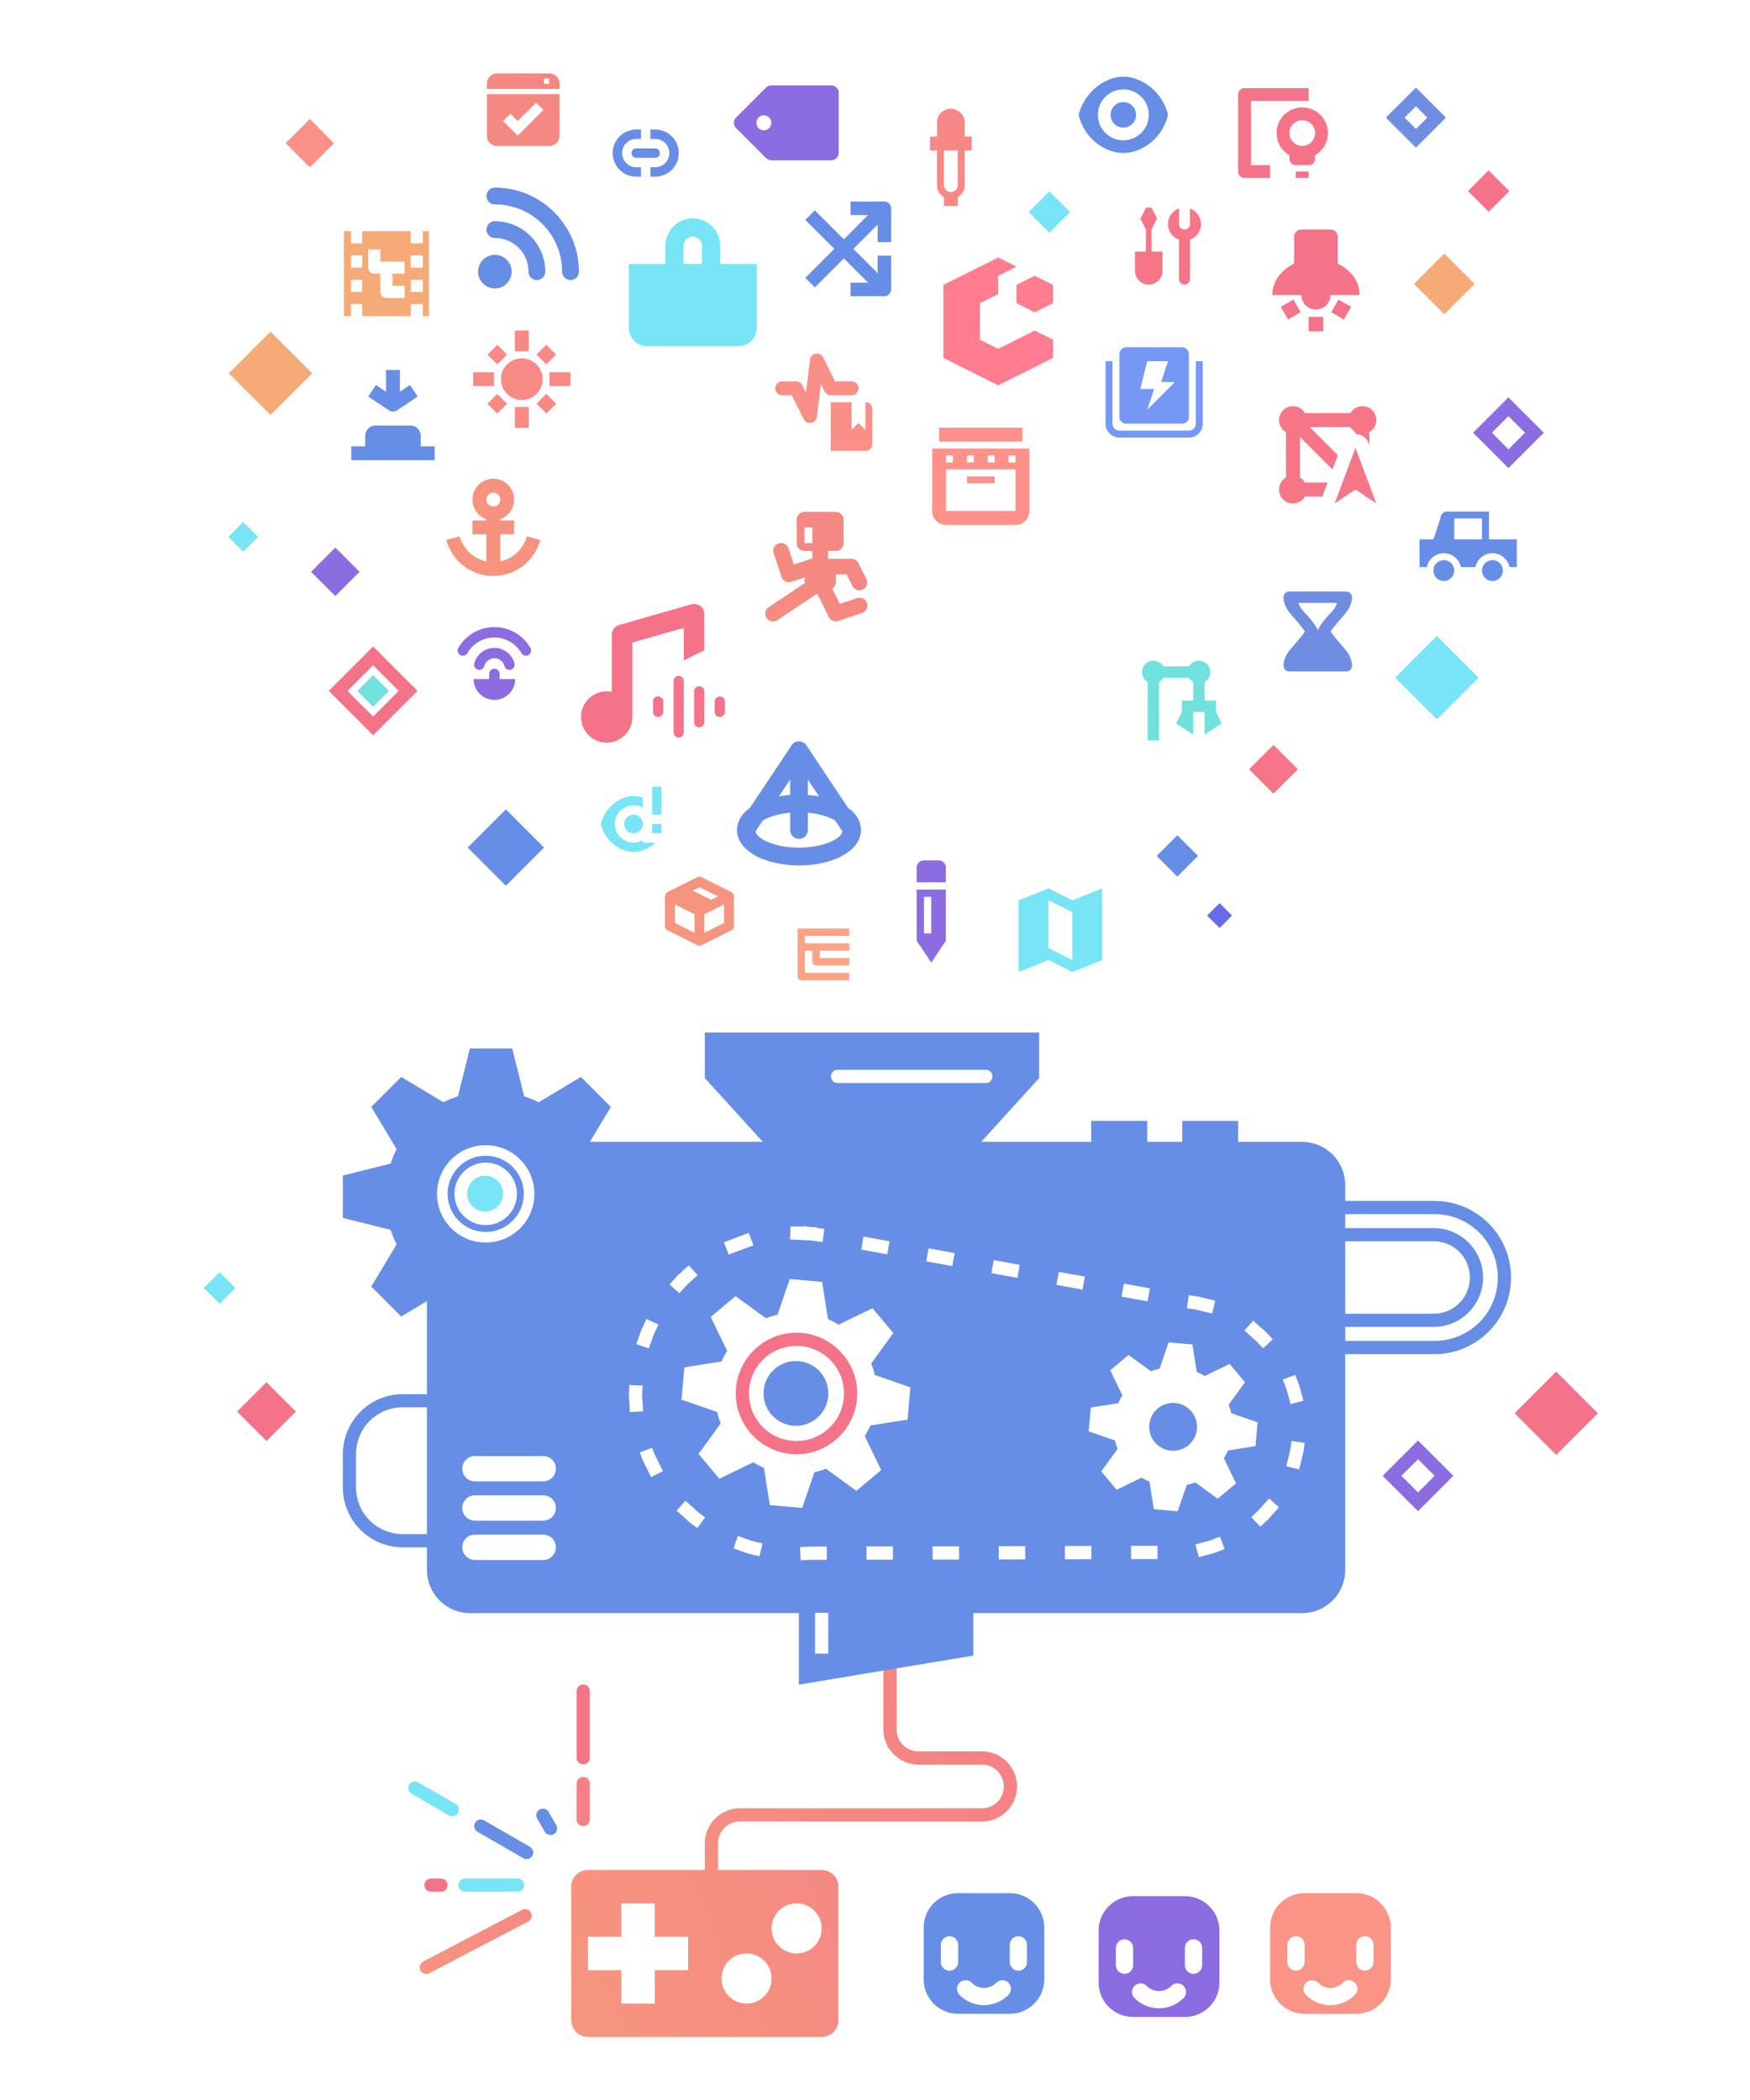 <?xml version="1.0" encoding="UTF-8"?>
<svg width="500" height="600" version="1.1" viewBox="0 0 132.292 158.75" xmlns="http://www.w3.org/2000/svg" xmlns:cc="http://creativecommons.org/ns#" xmlns:dc="http://purl.org/dc/elements/1.1/" xmlns:rdf="http://www.w3.org/1999/02/22-rdf-syntax-ns#" xmlns:xlink="http://www.w3.org/1999/xlink">
<defs>
<linearGradient id="a" x1="-259.55" x2="-174.09" y1="104.53" y2="44.205" gradientTransform="translate(0 1.058)" gradientUnits="userSpaceOnUse" xlink:href="#b"/>
<linearGradient id="f" x1="-259.55" x2="-174.09" y1="104.53" y2="44.205" gradientTransform="translate(.374 .216)" gradientUnits="userSpaceOnUse" xlink:href="#b"/>
<linearGradient id="e" x1="-259.55" x2="-174.09" y1="104.53" y2="44.205" gradientTransform="translate(-.561 .778)" gradientUnits="userSpaceOnUse" xlink:href="#b"/>
<linearGradient id="c" x1="-255.58" x2="-216.95" y1="180.19" y2="155.4" gradientTransform="translate(-.655 .581)" gradientUnits="userSpaceOnUse" xlink:href="#b"/>
<linearGradient id="d" x1="-261.8" x2="-166.28" y1="198.19" y2="152.5" gradientTransform="translate(1.2435e-5 1.058)" gradientUnits="userSpaceOnUse" xlink:href="#b"/>
<linearGradient id="b">
<stop stop-color="#f6aa78" offset="0"/>
<stop stop-color="#f57389" offset="1"/>
</linearGradient>
</defs>
<g transform="translate(270.27 -26.214)">
<circle cx="-99.73" cy="-193.08" r="0" fill="#282828" stroke-width=".265"/>
<circle cx="-343.75" cy="-202.08" r="0" fill="#e0e0e0" stroke-width=".529"/>
<circle cx="-370.95" cy="-411.24" r="0" fill="#282828" stroke-width=".265"/>
<circle cx="483.66" cy="-112.07" r="0" fill="#282828" stroke-width=".265"/>
<path d="m-232.98 62.404a1.575 1.575 0 0 0 -1.575 1.575 1.575 1.575 0 0 0 1.05 1.484v0.091h-1.05v1.05h1.05v2.046a2.624 2.624 0 0 1 -2.009 -1.891l-1.015 0.272a3.674 3.674 0 0 0 3.549 2.723 3.674 3.674 0 0 0 3.549 -2.723l-1.017-0.273a2.624 2.624 0 0 1 -2.007 1.891v-2.045h1.05v-1.05h-1.05v-0.092a1.575 1.575 0 0 0 1.05 -1.482 1.575 1.575 0 0 0 -1.575 -1.575zm0 1.05a0.525 0.525 0 0 1 0.525 0.525 0.525 0.525 0 0 1 -0.525 0.525 0.525 0.525 0 0 1 -0.525 -0.525 0.525 0.525 0 0 1 0.525 -0.525z" fill="url(#a)"/>
<path d="m-232.68 31.759c-0.434 0-0.785 0.352-0.785 0.785v0.393h5.497v-0.393c0-0.434-0.352-0.785-0.785-0.785zm3.534 0.393h0.393v0.393h-0.393zm-4.319 1.178v3.141c0 0.434 0.352 0.785 0.785 0.785h3.926c0.434 0 0.785-0.352 0.785-0.785v-3.141zm3.72 0.643 0.555 0.555-1.943 1.943-1.11-1.11 0.555-0.555 0.555 0.555z" fill="url(#f)"/>
<path d="m-244.27 43.692v6.423h0.535v-0.917h0.841v0.917h3.67v-0.917h0.918v0.917h0.459v-6.423h-0.459v0.918h-0.918v-0.918h-3.67v0.918h-0.841v-0.918zm1.835 1.376h0.918v0.918h1.835v0.918h-0.918v0.918h0.918v0.917h-1.376a0.459 0.459 0 0 1 -0.459 -0.459v-1.376h-0.459a0.459 0.459 0 0 1 -0.459 -0.459v-0.918zm-1.3 0.459h0.841v0.918h-0.841zm4.511 0h0.918v0.918h-0.918zm-4.511 1.835h0.841v0.918h-0.841zm4.511 0h0.918v0.918h-0.918z" fill="#f6aa78"/>
<path d="m-191.01 93.369-2.257 0.903v5.417l2.257-0.903 1.806 0.903 2.257-0.903v-5.417l-2.257 0.903zm0 0.903 1.806 0.903v3.611l-1.806-0.903z" fill="#78e5f6"/>
<path d="m-217.9 42.72c-1.144 0-2.071 0.927-2.071 2.071v1.381h-2.761v4.832c0 0.765 0.616 1.381 1.381 1.381h6.904c0.765 0 1.381-0.616 1.381-1.381v-4.832h-2.761v-1.381c0-1.144-0.927-2.071-2.071-2.071zm0 1.381c0.381 0 0.69 0.309 0.69 0.69v1.381h-1.381v-1.381c0-0.381 0.309-0.69 0.69-0.69z" fill="#78e5f6"/>
<path d="m-199.28 58.545v1.05h6.299v-1.05zm-0.525 1.575v4.724a1.05 1.05 0 0 0 1.05 1.05h5.249a1.05 1.05 0 0 0 1.05 -1.05v-4.724zm1.05 0.525h0.525v0.525h-0.525zm1.575 0h0.525v0.525h-0.525zm1.575 0h0.525v0.525h-0.525zm1.575 0h0.525v0.525h-0.525zm-4.724 1.05h5.249v3.149h-5.249zm1.575 0.525v0.525h2.1v-0.525z" fill="#ff8e87" fill-opacity=".969"/>
<path d="m-205.97 41.451v1.022h1.321l-1.832 1.832-2.193-2.193-0.722 0.722 2.193 2.193-2.193 2.193 0.722 0.722 2.193-2.193 1.832 1.832h-1.321v1.022h2.554a0.511 0.511 0 0 0 0.511 -0.511v-2.554h-1.022v1.321l-1.832-1.832 1.832-1.832v1.321h1.022v-2.554a0.511 0.511 0 0 0 -0.511 -0.511z" color="#000000" color-rendering="auto" dominant-baseline="auto" fill="#678ee6" image-rendering="auto" shape-rendering="auto" solid-color="#000000" style="font-feature-settings:normal;font-variant-alternates:normal;font-variant-caps:normal;font-variant-ligatures:normal;font-variant-numeric:normal;font-variant-position:normal;isolation:auto;mix-blend-mode:normal;shape-padding:0;text-decoration-color:#000000;text-decoration-line:none;text-decoration-style:solid;text-indent:0;text-orientation:mixed;text-transform:none;white-space:normal"/>
<path d="m-181.01 61.869a2.358 2.358 0 0 0 -2.349 2.183 2.358 2.358 0 0 0 -1.581 -0.611 2.358 2.358 0 0 0 -2.358 2.358 2.358 2.358 0 0 0 1.572 2.22v1.71c0 0.435 0.351 0.786 0.786 0.786h4.716c0.435 0 0.786-0.351 0.786-0.786v-0.786l2.358 1.572v-4.716l-2.358 1.572v-1.391a2.358 2.358 0 0 0 0.786 -1.753 2.358 2.358 0 0 0 -2.358 -2.358z" fill="url(#a)"/>
<path d="m-241.09 54.182v1.644l-0.759-0.506-0.582 0.873 1.575 1.05a0.525 0.525 0 0 0 0.582 0l1.575-1.05-0.582-0.873-0.759 0.506v-1.644zm-0.787 4.199c-0.436 0-0.787 0.351-0.787 0.787v0.787h-1.05v1.05h6.299v-1.05h-1.05v-0.787c0-0.436-0.351-0.787-0.787-0.787z" fill="#678ee6"/>
<path d="m-198.39 34.435c-0.582 0-1.05 0.468-1.05 1.05v1.05h-0.525v1.05h0.525v2.624a1.05 1.05 0 0 0 0.525 0.907v0.667h1.05v-0.666a1.05 1.05 0 0 0 0.525 -0.908v-2.624h0.525v-1.05h-0.525v-1.05c0-0.582-0.468-1.05-1.05-1.05zm-0.525 3.149h1.05v2.624a0.525 0.525 0 0 1 -0.525 0.525 0.525 0.525 0 0 1 -0.525 -0.525z" fill="#f88886"/>
<path transform="matrix(.265 0 0 .265 -270.27 26.214)" d="m220.04 24.355a2.136 2.136 0 0 0 -1.51 0.627l-8.541 8.541a2.136 2.136 0 0 0 0 3.019l8.541 8.541a2.136 2.136 0 0 0 1.51 0.627h17.084a2.136 2.136 0 0 0 2.135 -2.137v-17.082a2.136 2.136 0 0 0 -2.135 -2.137h-17.084zm-2.135 8.543a2.135 2.135 0 0 1 2.135 2.135 2.135 2.135 0 0 1 -2.135 2.135 2.135 2.135 0 0 1 -2.135 -2.135 2.135 2.135 0 0 1 2.135 -2.135zm212.4 80.467l-10.08 10.08 1.336 1.336 8.744 8.744 10.078-10.08-10.078-10.08zm0 5.346l4.734 4.734-4.734 4.734-4.734-4.734 4.734-4.734zm-334.65 37.498l-6.908 6.91 6.908 6.908 6.91-6.908-6.91-6.91zm45.377 22.682c-4.237 0-8.157 2.264-10.275 5.934a1.483 1.483 0 0 0 0.541 2.027 1.483 1.483 0 0 0 2.029 -0.545c1.591-2.756 4.523-4.449 7.705-4.449 3.182 0 6.116 1.694 7.707 4.449a1.483 1.483 0 0 0 2.027 0.545 1.483 1.483 0 0 0 0.541 -2.027c-2.119-3.669-6.038-5.934-10.275-5.934zm0 5.934c-2.678 0-5.037 1.81-5.731 4.396a1.483 1.483 0 0 0 1.049 1.816 1.483 1.483 0 0 0 1.816 -1.049c0.349-1.304 1.515-2.197 2.865-2.197s2.516 0.893 2.865 2.197a1.483 1.483 0 0 0 1.816 1.049 1.483 1.483 0 0 0 1.049 -1.816c-0.693-2.587-3.052-4.396-5.731-4.396zm0 5.932c-0.822 0-1.482 0.663-1.482 1.484v1.482h-4.449a5.933 5.933 0 0 0 2.967 5.141 5.933 5.933 0 0 0 5.932 0 5.933 5.933 0 0 0 2.967 -5.141h-4.449v-1.482c0-0.822-0.663-1.484-1.484-1.484zm122.54 54.68c-1.154 0-2.084 0.928-2.084 2.082v4.166h8.33v-4.166c0-1.154-0.928-2.082-2.082-2.082h-4.164zm-2.084 8.33v14.578l4.166 6.248 4.164-6.248v-14.578h-8.33zm2.084 2.082h2.082v10.414h-2.082v-10.414zm140.94 155.07l-10.08 10.08 1.338 1.336 8.742 8.744 10.08-10.08-10.08-10.08zm0 5.346l4.734 4.734-4.734 4.734-4.734-4.734 4.734-4.734zm-81.266 124.65c-5.453 0-9.842 4.389-9.842 9.842v14.764c0 5.453 4.389 9.842 9.842 9.842h14.764c5.453 0 9.842-4.389 9.842-9.842v-14.764c0-5.453-4.389-9.842-9.842-9.842h-14.764zm-2.461 12.303c1.363 0 2.461 1.098 2.461 2.461v4.92c0 1.363-1.098 2.461-2.461 2.461-1.363 0-2.461-1.098-2.461-2.461v-4.92c0-1.363 1.098-2.461 2.461-2.461zm19.686 0c1.363 0 2.461 1.098 2.461 2.461v4.92c0 1.363-1.098 2.461-2.461 2.461-1.363 0-2.461-1.098-2.461-2.461v-4.92c0-1.363 1.098-2.461 2.461-2.461zm-4.648 12.566a2.461 2.461 0 0 1 1.764 4.234c-1.845 1.845-4.349 2.883-6.959 2.883-2.609 0-5.114-1.038-6.959-2.883a2.461 2.461 0 0 1 1.717 -4.225 2.461 2.461 0 0 1 1.764 0.746c0.923 0.923 2.172 1.441 3.478 1.441 1.306 0 2.557-0.517 3.481-1.441a2.461 2.461 0 0 1 1.715 -0.754v-0.002z" fill="#8b6ce1"/>
<path d="m-176.19 32.879a0.485 0.485 0 0 0 -0.485 0.485v5.818a0.485 0.485 0 0 0 0.485 0.485h1.939v-0.97h-1.454v-4.848h4.363v-0.97zm4.363 1.454a1.939 1.939 0 0 0 -1.939 1.939 1.939 1.939 0 0 0 0.97 1.677v0.262c0 0.269 0.216 0.485 0.485 0.485h0.97c0.269 0 0.485-0.216 0.485-0.485v-0.262a1.939 1.939 0 0 0 0.97 -1.677 1.939 1.939 0 0 0 -1.939 -1.939zm0 0.97a0.97 0.97 0 0 1 0.97 0.97 0.97 0.97 0 0 1 -0.97 0.97 0.97 0.97 0 0 1 -0.97 -0.97 0.97 0.97 0 0 1 0.97 -0.97zm-0.485 3.879v0.485h0.97v-0.485z" fill="url(#e)"/>
<path d="m-194.81 45.679-4.142 2.071v5.523l4.142 2.071 4.142-2.071v-1.381l-1.381-0.69-2.761 1.381-1.381-0.69v-2.761l1.381-0.69v-1.381l1.381-0.69zm2.761 1.381-1.381 0.69v1.381l1.381 0.69 1.381-0.69v-1.381z" fill="#f78" fill-opacity=".953"/>
<path d="m-185.35 32.011c-1.229 0-2.784 0.936-3.344 2.743a0.481 0.481 0 0 0 -4e-3 0.274c0.541 1.892 2.145 2.752 3.347 2.752s2.806-0.86 3.347-2.752a0.481 0.481 0 0 0 0 -0.266c-0.529-1.821-2.119-2.752-3.347-2.752zm0 0.962a1.923 1.923 0 0 1 1.923 1.923 1.923 1.923 0 0 1 -1.923 1.923 1.923 1.923 0 0 1 -1.923 -1.923 1.923 1.923 0 0 1 1.923 -1.923zm0 0.962a0.962 0.962 0 0 0 -0.962 0.962 0.962 0.962 0 0 0 0.962 0.962 0.962 0.962 0 0 0 0.962 -0.962 0.962 0.962 0 0 0 -0.962 -0.962z" color="#000000" color-rendering="auto" fill="#678ee6" fill-rule="evenodd" image-rendering="auto" shape-rendering="auto" solid-color="#000000" style="isolation:auto;mix-blend-mode:normal;text-decoration-color:#000000;text-decoration-line:none;text-decoration-style:solid;text-indent:0;text-transform:none;white-space:normal"/>
<path d="m-183.08 76.16a0.861 0.861 0 0 0 -0.861 0.861 0.861 0.861 0 0 0 0.43 0.745v4.42h0.861v-4.421a0.861 0.861 0 0 0 0.314 -0.314h1.954a0.861 0.861 0 0 0 0.314 0.314v1.407h-0.861v0.861l-0.43 0.861 1.291 0.861v-1.722h0.861v1.722l1.291-0.861-0.43-0.861v-0.861h-0.861v-1.408a0.861 0.861 0 0 0 0.43 -0.744 0.861 0.861 0 0 0 -0.861 -0.861 0.861 0.861 0 0 0 -0.745 0.43h-1.954a0.861 0.861 0 0 0 -0.744 -0.43z" color="#000000" color-rendering="auto" dominant-baseline="auto" fill="#70e1dd" fill-rule="evenodd" image-rendering="auto" shape-rendering="auto" solid-color="#000000" style="font-feature-settings:normal;font-variant-alternates:normal;font-variant-caps:normal;font-variant-ligatures:normal;font-variant-numeric:normal;font-variant-position:normal;isolation:auto;mix-blend-mode:normal;shape-padding:0;text-decoration-color:#000000;text-decoration-line:none;text-decoration-style:solid;text-indent:0;text-orientation:mixed;text-transform:none;white-space:normal"/>
<path d="m-203.49 149.42v7.539c0 1.458 1.197 2.651 2.666 2.651h4.783c0.918 0 1.653 0.734 1.653 1.652s-0.735 1.651-1.653 1.651h-18.297c-1.458 0-2.653 1.194-2.653 2.652v2.011h-8.833c-0.697 6e-5 -1.262 0.566-1.262 1.262v10.096c4e-5 0.697 0.565 1.262 1.262 1.262h17.667c0.697-2e-5 1.262-0.565 1.262-1.262v-10.096c-4e-5 -0.697-0.565-1.262-1.262-1.262h-7.834v-2.011c0-0.918 0.735-1.652 1.653-1.652h18.297c1.458 0 2.653-1.192 2.653-2.651s-1.194-2.652-2.653-2.652h-4.783c-0.935-2e-5 -1.666-0.733-1.666-1.651v-7.539zm-19.809 20.68h2.524v2.524h2.524v2.524h-2.524v2.524h-2.524v-2.524h-2.524v-2.524h2.524zm13.25 0a1.893 1.893 0 0 1 1.893 1.893 1.893 1.893 0 0 1 -1.893 1.893 1.893 1.893 0 0 1 -1.893 -1.893 1.893 1.893 0 0 1 1.893 -1.893zm-3.786 3.786a1.893 1.893 0 0 1 1.893 1.893 1.893 1.893 0 0 1 -1.893 1.893 1.893 1.893 0 0 1 -1.893 -1.893 1.893 1.893 0 0 1 1.893 -1.893z" color="#000000" color-rendering="auto" fill="url(#d)" fill-rule="evenodd" image-rendering="auto" shape-rendering="auto" solid-color="#000000" style="isolation:auto;mix-blend-mode:normal;text-decoration-color:#000000;text-decoration-line:none;text-decoration-style:solid;text-indent:0;text-transform:none;white-space:normal"/>
<path d="m-209.45 64.909c-0.327 0-0.591 0.263-0.591 0.591v1.772c0 0.327 0.263 0.591 0.591 0.591h0.591v0.585a0.591 0.591 0 0 0 -0.187 0.037l-1.211 0.404-0.404-1.211a0.591 0.591 0 0 0 -0.585 -0.412 0.591 0.591 0 0 0 -0.536 0.784l0.591 1.772a0.591 0.591 0 0 0 0.748 0.374l0.994-0.331v0.361c0 0.024 0.011 0.045 0.013 0.068l-2.704 1.803a0.591 0.591 0 1 0 0.655 0.983l2.987-1.991 0.883 1.764a0.591 0.591 0 0 0 0.715 0.296l1.772-0.591a0.591 0.591 0 1 0 -0.374 -1.12l-1.286 0.428-0.576-1.152c0.163-0.105 0.277-0.279 0.277-0.488v-0.591h0.817l0.427 0.855a0.591 0.591 0 1 0 1.057 -0.528l-0.591-1.181a0.591 0.591 0 0 0 -0.528 -0.326h-1.772v-0.591h0.591c0.327 0 0.591-0.263 0.591-0.591v-1.772c0-0.327-0.263-0.591-0.591-0.591zm0 1.181h0.591v1.181h-0.591z" fill="url(#a)"/>
<path d="m-222.17 36.005a1.783 1.783 0 0 0 -1.544 0.891 1.783 1.783 0 0 0 0 1.783 1.783 1.783 0 0 0 1.544 0.891h0.357v-0.713h-0.357a1.07 1.07 0 0 1 -1.07 -1.07 1.07 1.07 0 0 1 1.07 -1.07h0.357v-0.713zm1.07 0v0.713h0.357a1.07 1.07 0 0 1 1.07 1.07 1.07 1.07 0 0 1 -1.07 1.07h-0.357v0.713h0.357a1.783 1.783 0 0 0 1.544 -0.891 1.783 1.783 0 0 0 0 -1.783 1.783 1.783 0 0 0 -1.544 -0.891zm-1.07 1.426a0.357 0.357 0 0 0 -0.357 0.357 0.357 0.357 0 0 0 0.357 0.357h1.426a0.357 0.357 0 0 0 0.357 -0.357 0.357 0.357 0 0 0 -0.357 -0.357z" fill="#678ee6"/>
<path d="m-172.53 56.922a1.05 1.05 0 0 0 -1.05 1.05 1.05 1.05 0 0 0 0.525 0.908v3.433a1.05 1.05 0 0 0 -0.525 0.907 1.05 1.05 0 0 0 1.05 1.05 1.05 1.05 0 0 0 0.908 -0.525h1.316l0.394-1.05h-1.711a1.05 1.05 0 0 0 -0.382 -0.383v-3.074l2.466 2.466 0.405-1.08-2.128-2.128h3.075a1.05 1.05 0 0 0 0.382 0.383v0.142a1.05 1.05 0 0 1 0.013 0 1.05 1.05 0 0 1 0.971 0.681l0.067 0.177v-1.002a1.05 1.05 0 0 0 0.525 -0.907 1.05 1.05 0 0 0 -1.05 -1.05 1.05 1.05 0 0 0 -0.908 0.525h-3.433a1.05 1.05 0 0 0 -0.907 -0.525zm4.724 3.149-1.575 4.199 1.575-1.05 1.575 1.05z" fill="#f67587"/>
<path d="m-208.51 52.946a0.525 0.525 0 0 0 -0.525 0.459l-0.31 2.479-0.275-0.55a0.525 0.525 0 0 0 -0.47 -0.29h-1.05a0.525 0.525 0 1 0 0 1.05h0.726l0.904 1.81a0.525 0.525 0 0 0 0.99 -0.169l0.31-2.479 0.275 0.548a0.525 0.525 0 0 0 0.47 0.29h1.575a0.525 0.525 0 1 0 0 -1.05h-1.25l-0.905-1.81a0.525 0.525 0 0 0 -0.465 -0.289zm1.038 3.673v3.674h2.624c0.29 0 0.525-0.235 0.525-0.525v-2.624c0-0.29-0.235-0.525-0.525-0.525v2.1l-0.525-0.525-0.525 0.525v-2.1z" fill="#f98f87"/>
<path d="m-185.12 52.468c-0.29 0-0.525 0.235-0.525 0.525v4.768c2.1e-4 0.266 0.235 0.481 0.525 0.481h4.199c0.29 0 0.525-0.215 0.525-0.481v-4.768c0-0.29-0.235-0.525-0.525-0.525zm-1.575 1.05v4.724a1.05 1.05 0 0 0 1.05 1.05h5.249a1.05 1.05 0 0 0 1.05 -1.05v-4.724h-0.525v4.724a0.525 0.525 0 0 1 -0.525 0.525h-5.249a0.525 0.525 0 0 1 -0.525 -0.525v-4.724zm3.149 0h1.575l-0.525 1.575h1.05l-2.1 2.1 0.525-1.575h-1.05z" fill="#7597f6"/>
<path d="m-221.72 56.51a2.973 2.973 0 0 0 -2.973 2.973 2.973 2.973 0 0 0 1.487 2.567v2.636a1.487 1.487 0 0 0 0.743 1.288 1.487 1.487 0 0 0 0.743 0.198h2.973a1.487 1.487 0 0 0 0.743 -0.198 1.487 1.487 0 0 0 0.743 -1.288v-2.636a2.973 2.973 0 0 0 1.487 -2.567 2.973 2.973 0 0 0 -2.973 -2.973zm-0.743 2.23a0.743 0.743 0 0 1 0.743 0.743 0.743 0.743 0 0 1 -0.743 0.743 0.743 0.743 0 0 1 -0.743 -0.743 0.743 0.743 0 0 1 0.743 -0.743zm4.46 0a0.743 0.743 0 0 1 0.743 0.743 0.743 0.743 0 0 1 -0.743 0.743 0.743 0.743 0 0 1 -0.743 -0.743 0.743 0.743 0 0 1 0.743 -0.743zm-2.973 1.487h1.487v0.743h-1.487zm-1.487 1.487h0.743v0.743h0.743v-0.743h1.487v0.743h0.743v-0.743h0.743v2.973h-0.743v-0.743h-0.743v0.743h-1.487v-0.743h-0.743v0.743h-0.743v-2.327z" fill="url(#a)"/>
<path d="m-232.86 40.397a0.635 0.635 0 0 0 -0.635 0.635 0.635 0.635 0 0 0 0.635 0.635c2.814 0 5.082 2.268 5.082 5.082a0.635 0.635 0 0 0 0.635 0.635 0.635 0.635 0 0 0 0.635 -0.635c0-3.501-2.852-6.352-6.352-6.352zm0 2.541a0.635 0.635 0 0 0 -0.635 0.635 0.635 0.635 0 0 0 0.635 0.635c1.411 0 2.541 1.13 2.541 2.541a0.635 0.635 0 0 0 0.635 0.635 0.635 0.635 0 0 0 0.635 -0.635c0-2.097-1.714-3.811-3.811-3.811zm0 2.541a1.27 1.27 0 0 0 -1.27 1.27 1.27 1.27 0 0 0 1.27 1.27 1.27 1.27 0 0 0 1.27 -1.27 1.27 1.27 0 0 0 -1.27 -1.27z" fill="#678ee6"/>
<path d="m-171.89 43.562a0.55 0.55 0 0 0 -0.55 0.55v2.031c-0.982 0.476-1.65 1.353-1.65 2.369h2.2a1.1 1.1 0 0 0 1.1 1.1 1.1 1.1 0 0 0 1.1 -1.1h2.2c0-1.015-0.668-1.892-1.65-2.369v-2.031a0.55 0.55 0 0 0 -0.55 -0.55zm-0.604 5.3-0.953 0.55 0.55 0.952 0.953-0.55zm3.408 0-0.55 0.952 0.953 0.55 0.55-0.952zm-2.254 1.301v1.1h1.1v-1.1z" fill="url(#a)"/>
<path d="m-198.16 73.008c-2.155 0-3.889 1.735-3.889 3.889v5.834c0 2.155 1.735 3.889 3.889 3.889h5.834c2.155 0 3.889-1.735 3.889-3.889v-5.834c0-2.155-1.735-3.889-3.889-3.889zm-0.972 4.862c0.539 0 0.972 0.434 0.972 0.972v1.945c0 0.539-0.434 0.972-0.972 0.972s-0.972-0.434-0.972-0.972v-1.945c0-0.539 0.434-0.972 0.972-0.972zm7.779 0c0.539 0 0.972 0.434 0.972 0.972v1.945c0 0.539-0.434 0.972-0.972 0.972-0.539 0-0.972-0.434-0.972-0.972v-1.945c0-0.539 0.434-0.972 0.972-0.972zm-1.836 4.966a0.972 0.972 0 0 1 0.697 1.673c-0.729 0.729-1.719 1.139-2.75 1.139-1.031 0-2.021-0.41-2.75-1.139a0.972 0.972 0 0 1 0.678 -1.669 0.972 0.972 0 0 1 0.697 0.294c0.365 0.365 0.859 0.57 1.375 0.57 0.516 0 1.01-0.205 1.375-0.57a0.972 0.972 0 0 1 0.678 -0.298z" fill="url(#a)"/>
<path d="m-172.81 70.931a0.431 0.431 0 0 0 -0.167 0.034 0.431 0.431 0 0 0 -8.2e-4 0c-8.2e-4 4.11e-4 -2e-3 8.22e-4 -3e-3 0.002a0.431 0.431 0 0 0 -0.134 0.09c-4.4e-4 4.11e-4 -2e-3 8.22e-4 -2e-3 0.002a0.431 0.431 0 0 0 -0.088 0.131c-2e-3 0.003-3e-3 0.005-5e-3 0.008a0.431 0.431 0 0 0 -0.033 0.164c0 0.647 0.417 1.132 0.808 1.579 0.328 0.375 0.611 0.709 0.809 1.009-0.198 0.301-0.481 0.635-0.809 1.01-0.391 0.447-0.808 0.931-0.808 1.578a0.431 0.431 0 0 0 0.034 0.168v8.21e-4c4.4e-4 8.22e-4 2e-3 0.002 2e-3 0.003a0.431 0.431 0 0 0 0.09 0.132c4.4e-4 4.13e-4 2e-3 0.002 2e-3 0.003a0.431 0.431 0 0 0 0.13 0.088c3e-3 0.002 8e-3 0.003 0.011 0.005a0.431 0.431 0 0 0 0.163 0.033h4.314a0.431 0.431 0 0 0 0.162 -0.032c5e-3 -0.002 8e-3 -0.003 0.013-0.006a0.431 0.431 0 0 0 0.126 -0.086c2e-3 -0.002 3e-3 -0.003 7e-3 -0.006a0.431 0.431 0 0 0 0.087 -0.127c2e-3 -0.003 3e-3 -0.008 5e-3 -0.011a0.431 0.431 0 0 0 0.033 -0.163c0-0.647-0.417-1.131-0.808-1.578-0.328-0.375-0.611-0.709-0.809-1.01 0.198-0.301 0.481-0.634 0.809-1.009 0.391-0.447 0.808-0.932 0.808-1.579a0.431 0.431 0 0 0 -0.034 -0.168 0.431 0.431 0 0 0 -0.093 -0.136 0.431 0.431 0 0 0 -0.134 -0.091 0.431 0.431 0 0 0 -5e-3 -0.003 0.431 0.431 0 0 0 -0.166 -0.033zm0.685 0.863h2.944c-0.103 0.19-0.132 0.34-0.34 0.579-0.364 0.416-0.819 0.851-1.086 1.385a0.431 0.431 0 0 0 -0.045 0.193 0.431 0.431 0 0 0 -0.045 -0.193c-0.267-0.534-0.722-0.969-1.086-1.385-0.209-0.238-0.238-0.389-0.34-0.579z" fill="#708ee1"/>
<path d="m-183.64 41.906-0.416 0.832 0.416 0.832v1.663h-0.832v1.456c0 0.576 0.464 1.04 1.04 1.04 0.576 0 1.04-0.464 1.04-1.04v-1.456h-0.832v-1.663l0.416-0.832-0.416-0.832zm2.495 0.072a1.248 1.248 0 0 0 -0.832 1.175 1.248 1.248 0 0 0 0.832 1.175v2.983c0 0.23 0.185 0.416 0.416 0.416s0.416-0.185 0.416-0.416v-2.984a1.248 1.248 0 0 0 0.832 -1.174 1.248 1.248 0 0 0 -0.832 -1.175v1.175a0.416 0.416 0 0 1 -0.416 0.416 0.416 0.416 0 0 1 -0.416 -0.416z" fill="#f67587"/>
<path d="m-209.98 96.402v3.63c2e-5 0.154 0.125 0.279 0.279 0.279h3.63v-0.558h-3.351v-1.675h0.558v0.838c1e-5 0.154 0.125 0.279 0.279 0.279h2.513v-0.558h-2.234v-0.558h2.234v-0.558h-3.351v-0.558h3.351v-0.558z" fill="#fca386"/>
<path d="m-160.86 64.884a0.525 0.525 0 0 0 -0.525 0.525l-0.525 1.575h-1.05v2.1h0.552c0.122-0.599 0.651-1.05 1.286-1.05 0.635 0 1.164 0.451 1.286 1.05h1.103c0.122-0.599 0.651-1.05 1.286-1.05 0.635 0 1.164 0.451 1.286 1.05h0.552v-2.1h-2.1v-2.1zm0.525 0.525h2.1v1.575h-2.1zm-0.787 3.149a0.787 0.787 0 0 0 -0.787 0.787 0.787 0.787 0 0 0 0.787 0.787 0.787 0.787 0 0 0 0.787 -0.787 0.787 0.787 0 0 0 -0.787 -0.787zm3.674 0a0.787 0.787 0 0 0 -0.787 0.787 0.787 0.787 0 0 0 0.787 0.787 0.787 0.787 0 0 0 0.787 -0.787 0.787 0.787 0 0 0 -0.787 -0.787z" fill="#678ee6"/>
<path d="m-220.97 85.684v2.113h0.704v-2.113zm-1.409 0.704c-0.901 0-2.04 0.686-2.45 2.009a0.352 0.352 0 0 0 -2e-3 0.201c0.396 1.386 1.571 2.016 2.452 2.016 0.525 0 1.152-0.23 1.659-0.704h-0.955v-0.191a1.409 1.409 0 0 1 -0.704 0.191 1.409 1.409 0 0 1 -1.409 -1.409 1.409 1.409 0 0 1 1.409 -1.409 1.409 1.409 0 0 1 0.704 0.191v-0.768c-0.241-0.084-0.481-0.127-0.704-0.127zm0 1.409a0.704 0.704 0 0 0 -0.704 0.704 0.704 0.704 0 0 0 0.704 0.704 0.704 0.704 0 0 0 0.704 -0.704 0.704 0.704 0 0 0 -0.704 -0.704zm1.409 0.704v0.704h0.704v-0.704z" color="#000000" color-rendering="auto" fill="#78e5f6" fill-rule="evenodd" image-rendering="auto" shape-rendering="auto" solid-color="#000000" style="isolation:auto;mix-blend-mode:normal;text-decoration-color:#000000;text-decoration-line:none;text-decoration-style:solid;text-indent:0;text-transform:none;white-space:normal"/>
<g transform="matrix(.67 0 0 .67 -215.23 -612.8)" fill="#678ee6">
<path transform="translate(0 1036.4)" d="m7.982 1a1 1 0 0 0 -0.814 0.445l-4.701 7.053c-0.801 0.582-1.38 1.356-1.449 2.314a1 1 0 0 0 -0.018 0.188c0 0.214 0.034 0.416 0.082 0.613 0.007 0.028 0.015 0.056 0.023 0.084 0.054 0.191 0.127 0.375 0.221 0.549 0.197 0.368 0.471 0.697 0.803 0.986 0.008 7e-3 0.013 0.016 0.021 0.023 0.017 0.015 0.037 0.027 0.055 0.041 0.103 0.086 0.213 0.165 0.324 0.244 0.239 0.17 0.491 0.331 0.77 0.471 0.003 0.001 0.005 0.003 0.008 0.004 0.001 6.58e-4 0.003 0.001 0.004 2e-3 0.009 0.004 0.019 0.007 0.027 0.012 0.265 0.131 0.552 0.246 0.85 0.352 0.105 0.038 0.212 0.071 0.32 0.105 0.073 0.023 0.14 0.051 0.215 0.072 0.168 0.048 0.342 0.086 0.514 0.127 0.094 0.022 0.182 0.049 0.277 0.068 0.011 0.002 0.022 0.004 0.033 0.006 0.346 0.071 0.7 0.122 1.057 0.162 0.058 0.006 0.115 0.012 0.174 0.018 0.811 0.08 1.635 0.08 2.445 0 0.058-0.005 0.116-0.011 0.174-0.018 0.357-0.04 0.71-0.091 1.057-0.162 0.011-0.002 0.022-0.004 0.033-0.006 0.095-0.02 0.184-0.046 0.277-0.068 0.172-0.041 0.346-0.079 0.514-0.127 0.075-0.022 0.142-0.049 0.215-0.072 0.108-0.034 0.215-0.068 0.32-0.105 0.298-0.106 0.585-0.221 0.85-0.352 0.01-0.005 0.021-0.009 0.031-0.014l0.008-0.004c0.279-0.14 0.531-0.301 0.77-0.471 0.112-0.079 0.221-0.158 0.324-0.244 0.017-0.014 0.038-0.026 0.055-0.041 8e-3 -7e-3 0.013-0.016 0.021-0.023 0.332-0.29 0.606-0.619 0.803-0.986 0.093-0.174 0.167-0.357 0.221-0.549 0.008-0.028 0.016-0.056 0.023-0.084 0.048-0.197 0.082-0.399 0.082-0.613a1 1 0 0 0 -0.018 -0.182 1 1 0 0 0 -2e-3 -0.018c-0.073-0.953-0.649-1.723-1.447-2.303l-4.701-7.053a1 1 0 0 0 -0.85 -0.445zm-0.982 4.303v1.746c-0.439 0.033-0.864 0.088-1.273 0.164zm2 0 1.273 1.91c-0.41-0.076-0.834-0.131-1.273-0.164zm-2 3.748v1.949a1 1 0 1 0 2 0v-1.949c1.113 0.105 2.095 0.373 2.795 0.723 0.121 0.061 0.206 0.122 0.307 0.184l0.801 1.201c-0.033 0.147-0.09 0.307-0.305 0.518-0.051 0.049-0.1 0.098-0.164 0.148-0.045 0.035-0.091 0.07-0.143 0.105-0.112 0.078-0.245 0.158-0.391 0.236-0.075 0.04-0.155 0.078-0.238 0.117-0.162 0.075-0.335 0.147-0.521 0.213-0.071 0.025-0.145 0.048-0.219 0.072-0.234 0.074-0.481 0.144-0.744 0.201-0.021 0.005-0.041 0.011-0.062 0.016-0.256 0.054-0.531 0.091-0.809 0.125-0.856 0.102-1.757 0.102-2.613 0-0.278-0.034-0.553-0.071-0.809-0.125-0.021-0.004-0.041-0.011-0.062-0.016-0.263-0.057-0.51-0.127-0.744-0.201-0.074-0.024-0.148-0.047-0.219-0.072-0.187-0.066-0.36-0.137-0.521-0.213-0.083-0.039-0.163-0.077-0.238-0.117-0.146-0.078-0.278-0.158-0.391-0.236-0.051-0.035-0.097-0.07-0.143-0.105-0.064-0.05-0.113-0.099-0.164-0.148-0.215-0.211-0.272-0.371-0.305-0.518l0.801-1.201c0.1-0.061 0.185-0.123 0.307-0.184 0.7-0.35 1.682-0.618 2.795-0.723z" color="#000000" color-rendering="auto" dominant-baseline="auto" fill="#678ee6" image-rendering="auto" shape-rendering="auto" solid-color="#000000" style="font-feature-settings:normal;font-variant-alternates:normal;font-variant-caps:normal;font-variant-ligatures:normal;font-variant-numeric:normal;font-variant-position:normal;isolation:auto;mix-blend-mode:normal;shape-padding:0;text-decoration-color:#000000;text-decoration-line:none;text-decoration-style:solid;text-indent:0;text-orientation:mixed;text-transform:none;white-space:normal"/>
</g>
<g transform="matrix(.777 0 0 .777 -32.275 -728.13)" fill="#f57389">
<path d="m-238.8 1029.6c-0.083 0-0.166 0.014-0.246 0.037l-7 2c-0.429 0.123-0.724 0.515-0.725 0.961v5.551c-0.165-0.034-0.332-0.051-0.5-0.051-1.381 0-2.5 1.119-2.5 2.5-1e-5 1.381 1.119 2.5 2.5 2.5 1.346 0 2.449-1.067 2.496-2.412 3e-3 -0.029 4e-3 -0.059 4e-3 -0.088v-7.244l5-1.428v3.172l2-1v-3.5c-9.2e-4 -0.563-0.466-1.014-1.029-0.998zm-1.471 6.998c-0.277 0-0.5 0.223-0.5 0.5v5c0 0.277 0.223 0.5 0.5 0.5s0.5-0.223 0.5-0.5v-5c0-0.277-0.223-0.5-0.5-0.5zm2 1c-0.277 0-0.5 0.223-0.5 0.5v3c0 0.277 0.223 0.5 0.5 0.5s0.5-0.223 0.5-0.5v-3c0-0.277-0.223-0.5-0.5-0.5zm-4 1c-0.277 0-0.5 0.223-0.5 0.5v1c0 0.277 0.223 0.5 0.5 0.5s0.5-0.223 0.5-0.5v-1c0-0.277-0.223-0.5-0.5-0.5zm6 0c-0.277 0-0.5 0.223-0.5 0.5v1c0 0.277 0.223 0.5 0.5 0.5s0.5-0.223 0.5-0.5v-1c0-0.277-0.223-0.5-0.5-0.5z" color="#000000" color-rendering="auto" dominant-baseline="auto" fill="#f57389" image-rendering="auto" shape-rendering="auto" solid-color="#000000" style="font-feature-settings:normal;font-variant-alternates:normal;font-variant-caps:normal;font-variant-ligatures:normal;font-variant-numeric:normal;font-variant-position:normal;isolation:auto;mix-blend-mode:normal;shape-padding:0;text-decoration-color:#000000;text-decoration-line:none;text-decoration-style:solid;text-indent:0;text-orientation:mixed;text-transform:none;white-space:normal"/>
</g>
<path d="m-217.41 92.488a0.372 0.372 0 0 0 -0.153 0.039l-2.235 1.117a0.372 0.372 0 0 0 -0.206 0.333v2.235a0.372 0.372 0 0 0 0.206 0.333l2.235 1.117a0.372 0.372 0 0 0 0.333 0l2.235-1.117a0.372 0.372 0 0 0 0.206 -0.333v-2.235a0.372 0.372 0 0 0 -0.206 -0.333l-2.235-1.117a0.372 0.372 0 0 0 -0.18 -0.039zm0.014 0.789 1.402 0.701-0.514 0.258-1.402-0.701zm-1.862 1.304 1.49 0.745v1.402l-1.49-0.745zm3.725 0v1.402l-1.49 0.745v-1.402z" color="#000000" color-rendering="auto" fill="url(#a)" fill-rule="evenodd" image-rendering="auto" shape-rendering="auto" solid-color="#000000" style="isolation:auto;mix-blend-mode:normal;text-decoration-color:#000000;text-decoration-line:none;text-decoration-style:solid;text-indent:0;text-transform:none;white-space:normal"/>
<path d="m-231.35 51.201v1.575h1.05v-1.575zm-1.331 1.077-0.742 0.742 0.742 0.742 0.742-0.742zm3.711 0-0.742 0.742 0.742 0.742 0.742-0.742zm-1.856 1.023c-0.87 0-1.575 0.705-1.575 1.575 0 0.87 0.705 1.575 1.575 1.575 0.87 0 1.575-0.705 1.575-1.575 0-0.87-0.705-1.575-1.575-1.575zm-3.674 1.05v1.05h1.575v-1.05zm5.774 0v1.05h1.575v-1.05zm-3.955 1.638-0.742 0.742 0.742 0.742 0.742-0.742zm3.711 0-0.742 0.742 0.742 0.742 0.742-0.742zm-2.381 0.986v1.575h1.05v-1.575z" fill="#f88a86"/>
<rect transform="rotate(-45)" x="-229.95" y="-102.27" width="4.082" height="4.082" ry="0" fill="#678ee6"/>
<rect transform="rotate(-45)" x="-193.57" y="-64.993" width="2.211" height="2.211" ry="0" fill="#678ee6"/>
<rect transform="rotate(-45)" x="-171.29" y="-61.773" width="4.456" height="4.456" ry="0" fill="#78e5f6"/>
<path d="m-245.42 78.442 0.354 0.354 3.001 3.001 3.355-3.355-3.355-3.355zm1.414 0 1.94-1.94 1.94 1.94-1.94 1.94z" color="#000000" color-rendering="auto" dominant-baseline="auto" fill="#f57389" image-rendering="auto" shape-rendering="auto" solid-color="#000000" style="font-feature-settings:normal;font-variant-alternates:normal;font-variant-caps:normal;font-variant-ligatures:normal;font-variant-numeric:normal;font-variant-position:normal;isolation:auto;mix-blend-mode:normal;shape-padding:0;text-decoration-color:#000000;text-decoration-line:none;text-decoration-style:solid;text-indent:0;text-orientation:mixed;text-transform:none;white-space:normal"/>
<rect transform="rotate(-45)" x="-217.37" y="-140.39" width="4.456" height="4.456" ry="0" fill="#f6aa78"/>
<rect transform="rotate(-45)" x="-226.14" y="-131.67" width="1.593" height="1.593" ry="0" fill="#78e5f6"/>
<rect transform="rotate(-45)" x="-184" y="-64.684" width="2.608" height="2.608" ry="0" fill="#f67587"/>
<rect transform="rotate(-45)" x="-202.03" y="-149.65" width="2.585" height="2.585" ry="0" fill="#fa9186"/>
<rect transform="rotate(-45)" x="-141.39" y="-83.892" width="2.211" height="2.211" ry="0" fill="#f57389"/>
<rect transform="rotate(-45)" x="-227.48" y="-116.54" width="1.689" height="1.689" ry="0" fill="#70e1dd"/>
<rect transform="rotate(-45)" x="-194.06" y="-59.106" width="1.33" height="1.33" ry="0" fill="#676ce6"/>
<rect transform="rotate(-45)" x="-149.24" y="-81.816" width="3.24" height="3.24" ry="0" fill="#f6aa78"/>
<rect transform="rotate(-45)" x="-141.35" y="-91.706" width="2.211" height="2.211" ry="0" fill="none" stroke="#708ee1" stroke-dashoffset="10" stroke-linecap="round"/>
<rect transform="rotate(-45)" x="-165.99" y="-106.25" width="2.211" height="2.211" ry="0" fill="#78e5f6"/>
<rect transform="rotate(-45)" x="-267.6" y="-92.832" width="1.689" height="1.689" ry="0" fill="#78e5f6"/>
<rect transform="rotate(-45)" x="-272.43" y="-84.446" width="3.144" height="3.144" ry="0" fill="#f57389"/>
<rect transform="rotate(-45)" x="-204.23" y="-16.07" width="4.454" height="4.454" ry="0" fill="#f57389"/>
<path d="m-216.99 104.27v3.438l4.383 4.824h-13.069l1.584-2.642-2.264-2.264-3.192 1.914c-0.354-0.179-0.721-0.332-1.098-0.456l-0.9-3.609h-3.202l-0.904 3.614c-0.379 0.121-0.747 0.271-1.104 0.447l-3.183-1.91-2.263 2.264 1.914 3.192c-0.179 0.354-0.332 0.721-0.456 1.098l-3.608 0.9v3.202l3.614 0.903c0.122 0.377 0.271 0.745 0.447 1.101l-1.91 3.186 2.263 2.264 1.944-1.165v7.034h-1.824c-2.504 0-4.535 2.031-4.535 4.535v2.514c0 2.504 2.031 4.533 4.535 4.533h1.824v1.706c0 1.81 1.457 3.267 3.267 3.267h24.846v5.406l13.19-2.198v-3.208h24.846c1.81 0 3.267-1.457 3.267-3.267v-16.311h6.743c3.2 0 5.793-2.591 5.793-5.791 0-3.2-2.593-5.793-5.793-5.793h-6.743v-1.198c0-1.81-1.457-3.267-3.267-3.267h-4.825v-1.583h-4.233v1.583h-2.646v-1.583h-4.233v1.583h-8.315l4.383-4.824v-3.438zm10.052 2.817h11.179c0.679-0.012 0.679 1.012 0 1h-11.179c-0.679 0.012-0.679-1.012 0-1zm-26.615 5.697c2.032 1e-4 3.68 1.648 3.68 3.68 1.9e-4 2.033-1.647 3.68-3.68 3.68-2.033-9e-5 -3.68-1.648-3.68-3.68 1e-4 -2.032 1.648-3.68 3.68-3.68zm0 0.798c-1.591 4e-5 -2.881 1.29-2.881 2.881 5e-5 1.591 1.29 2.881 2.881 2.881 1.591-4e-5 2.881-1.29 2.881-2.881-4e-5 -1.591-1.29-2.881-2.881-2.881zm0 0.521c1.304 1.1e-4 2.361 1.057 2.361 2.361 1.7e-4 1.304-1.057 2.361-2.361 2.361-1.304-1.1e-4 -2.361-1.057-2.361-2.361 1.2e-4 -1.304 1.057-2.361 2.361-2.361zm64.974 3.892h6.743c2.663 0 4.793 2.13 4.793 4.793 0 2.663-2.13 4.791-4.793 4.791h-6.743v-1.064c0.063 3e-3 0.125 9e-3 0.188 9e-3h6.498c2.062 0 3.736-1.675 3.736-3.736 0-2.062-1.675-3.737-3.736-3.737h-6.498c-0.064 0-0.125 6e-3 -0.188 9e-3zm-40.95 0.903 0.549 0.076 0.469 0.018-2e-3 0.045 0.064 0.01 0.495 0.068-0.135 0.991-0.496-0.069-0.469-0.065h-0.475v-0.019l-0.519-0.02-0.5-0.02 0.039-0.998 0.5 0.018 0.48 0.02zm-4.139 0.516 0.351 0.935-0.467 0.178-0.936 0.351-0.469 0.178-0.353-0.935 0.469-0.178 0.935-0.351zm8.678 0.279 0.492 0.09 0.984 0.178 0.492 0.088-0.178 0.984-0.492-0.088-0.984-0.178-0.492-0.09zm36.6 0.359h6.498c1.525 0 2.736 1.211 2.736 2.736s-1.211 2.736-2.736 2.736h-6.498c-0.064 0-0.126-5e-3 -0.188-9e-3v-5.454c0.062-4e-3 0.125-9e-3 0.188-9e-3zm-31.68 0.532 0.492 0.088 0.984 0.178 0.492 0.089-0.178 0.984-0.492-0.089-0.984-0.178-0.492-0.088zm4.922 0.888 0.49 0.09 0.984 0.178 0.492 0.088-0.178 0.984-0.492-0.088-0.984-0.178-0.492-0.09zm-23.061 0.398 0.68 0.734-0.369 0.34-0.471 0.431-4e-3 6e-3 -0.205 0.226-0.334 0.373-0.744-0.668 0.334-0.373 0.207-0.232 0.016-0.018 0.018-0.016 0.506-0.467zm27.981 0.492 0.492 0.088 0.982 0.178 0.492 0.089-0.178 0.984-0.492-0.089-0.982-0.178-0.492-0.09zm-20.336 0.541 2.441 0.216 0.443 2.811c0.279 0.121 0.548 0.262 0.806 0.422l2.563-1.243 1.573 1.878-1.671 2.3c0.11 0.283 0.199 0.573 0.267 0.869l2.694 0.933-0.216 2.441-2.811 0.443c-0.12 0.279-0.261 0.548-0.422 0.806l1.243 2.563-1.878 1.573-2.3-1.671c-0.283 0.11-0.573 0.199-0.869 0.267l-0.933 2.694-2.441-0.216-0.443-2.811c-0.279-0.121-0.548-0.262-0.806-0.422l-2.563 1.243-1.573-1.878 1.671-2.299c-0.11-0.283-0.199-0.573-0.267-0.869l-2.694-0.933 0.216-2.441 2.811-0.443c0.12-0.279 0.261-0.548 0.422-0.806l-1.243-2.562 1.878-1.573 2.297 1.671c0.284-0.11 0.575-0.2 0.872-0.267zm25.255 0.347 0.492 0.088 0.984 0.18 0.492 0.088-0.18 0.984-0.49-0.09-0.984-0.178-0.492-0.088zm4.902 0.875 0.494 0.07 0.201 0.027 0.026 4e-3 0.025 6e-3 0.773 0.189 0.486 0.119-0.238 0.97-0.486-0.119-0.744-0.182-0.179-0.025-0.496-0.07zm-40.991 1.797 0.906 0.426-0.213 0.451-0.157 0.336-0.193 0.547-0.168 0.471-0.941-0.332 0.166-0.472 0.203-0.576 0.01-0.024 0.01-0.023 0.166-0.349zm45.866 0.127 0.373 0.334 0.592 0.529 0.018 0.018 0.018 0.018 0.139 0.15 0.337 0.367-0.734 0.678-0.34-0.367-0.129-0.141-0.01-0.01-0.559-0.498-0.373-0.334zm-6.398 1.642 1.801 0.16 0.327 2.075c0.206 0.089 0.405 0.193 0.595 0.312l1.892-0.917 1.161 1.386-1.234 1.698c0.082 0.209 0.147 0.423 0.197 0.642l1.988 0.688-0.159 1.801-2.075 0.327c-0.089 0.206-0.193 0.405-0.311 0.595l0.917 1.891-1.387 1.161-1.698-1.234c-0.209 0.081-0.423 0.147-0.641 0.197l-0.688 1.989-1.801-0.16-0.327-2.075c-0.206-0.089-0.405-0.193-0.595-0.312l-1.891 0.918-1.161-1.387 1.234-1.698c-0.081-0.209-0.147-0.423-0.196-0.641l-1.989-0.688 0.16-1.801 2.075-0.327c0.089-0.206 0.193-0.405 0.312-0.595l-0.918-1.891 1.387-1.161 1.696 1.234c0.209-0.082 0.424-0.147 0.643-0.197zm-28.128 1.411c-1.286-0.022-2.37 0.953-2.483 2.233-0.119 1.348 0.877 2.537 2.224 2.656 1.348 0.119 2.537-0.876 2.657-2.224 0.119-1.348-0.877-2.538-2.225-2.657-0.058-5e-3 -0.115-8e-3 -0.173-9e-3zm37.7 1.048 0.178 0.469 0.134 0.359 0.01 0.023 6e-3 0.024 0.16 0.594 0.129 0.482-0.965 0.26-0.131-0.483-0.156-0.576-0.123-0.332-0.178-0.467zm-50.342 0.765 1 0.037-0.019 0.5-0.01 0.275 0.043 0.672 0.031 0.5-0.998 0.062-0.032-0.498-0.045-0.709v-0.051l0.012-0.289zm41.144 1.352c-0.949-0.017-1.75 0.703-1.833 1.649-0.088 0.995 0.647 1.873 1.642 1.961 0.995 0.088 1.873-0.647 1.961-1.642 0.088-0.995-0.647-1.873-1.642-1.961-0.043-4e-3 -0.085-6e-3 -0.128-7e-3zm-58.262 0.332h1.824v9.582h-1.824c-1.967 0-3.535-1.566-3.535-3.533v-2.514c0-1.967 1.568-3.535 3.535-3.535zm67.186 2.55 0.99 0.139-0.068 0.496-0.024 0.168-4e-3 0.023-6e-3 0.025-0.197 0.807-0.119 0.486-0.971-0.238 0.117-0.484 0.191-0.783 0.02-0.143zm-48.336 0.51 0.176 0.467 0.018 0.047 0.398 0.808 0.221 0.45-0.897 0.441-0.221-0.45-0.41-0.832-0.012-0.021-8e-3 -0.024-0.025-0.066-0.176-0.469zm-13.398 0.624h5.162c0.53 0 0.957 0.427 0.957 0.958 0 0.53-0.427 0.957-0.957 0.957h-5.162c-0.53 0-0.958-0.426-0.958-0.957 0-0.53 0.427-0.958 0.958-0.958zm0 2.97h5.162c0.53 0 0.957 0.427 0.957 0.958s-0.427 0.958-0.957 0.958h-5.162c-0.53 0-0.958-0.427-0.958-0.958s0.427-0.958 0.958-0.958zm60.039 0.236 0.744 0.666-0.334 0.373-0.507 0.568-0.016 0.018-0.018 0.015-0.176 0.162-0.367 0.338-0.678-0.735 0.367-0.34 0.156-0.143 0.494-0.553zm-44.127 0.176 0.373 0.332 0.648 0.582 0.065 0.049 0.403 0.295-0.592 0.807-0.403-0.297-0.08-0.059-0.018-0.013-0.02-0.015-0.672-0.602-0.371-0.334zm-15.912 2.559h5.162c0.53 0 0.957 0.427 0.957 0.957s-0.427 0.958-0.957 0.958h-5.162c-0.53 0-0.958-0.427-0.958-0.958s0.427-0.957 0.958-0.957zm19.878 0.1 0.471 0.166 0.553 0.197 0.01 2e-3 0.344 0.084 0.485 0.119-0.237 0.973-0.486-0.119-0.353-0.086-0.025-8e-3 -0.023-8e-3 -0.599-0.211-0.471-0.168zm36.442 0.058 0.352 0.935-0.467 0.176-0.33 0.125-0.022 8e-3 -0.023 6e-3 -0.627 0.17-0.482 0.129-0.26-0.965 0.483-0.131 0.607-0.162 0.301-0.115zm-4.724 0.688 4e-3 1-0.5 2e-3 -1 2e-3h-0.5l-4e-3 -1h0.5l1-2e-3zm-5.5 0.012h0.5l4e-3 1h-0.5l-1 2e-3 -0.5 2e-3 -4e-3 -1 0.5-2e-3zm-5 0.011h0.5l4e-3 1h-0.5l-1 2e-3 -0.5 2e-3 -4e-3 -1 0.5-2e-3zm-4.5 0.01 4e-3 1-0.5 2e-3 -1 2e-3 -0.5 2e-3 -4e-3 -1 0.5-2e-3 1-2e-3zm-5 0.011 4e-3 1-0.5 2e-3 -1 2e-3h-0.5l-4e-3 -1h0.5l1-2e-3zm-5.5 0.012h0.5l4e-3 1h-0.5l-0.733 2e-3h-0.021l-0.225 0.012-0.5 0.023-0.045-1 0.498-0.023 0.246-0.01 0.011-2e-3h0.012zm-0.384 5.008h1v3.088h-1z" fill="#678ee6"/>
<circle cx="-233.6" cy="116.45" r="1.356" fill="#78e5f6"/>
<path d="m-210.06 126.96c-2.53 0-4.592 2.064-4.592 4.594s2.062 4.592 4.592 4.592 4.592-2.062 4.592-4.592-2.062-4.594-4.592-4.594zm0 1c1.99 0 3.592 1.604 3.592 3.594s-1.602 3.592-3.592 3.592c-1.99 0-3.592-1.602-3.592-3.592s1.602-3.594 3.592-3.594z" color="#000000" color-rendering="auto" dominant-baseline="auto" fill="#f57389" image-rendering="auto" shape-rendering="auto" solid-color="#000000" style="font-feature-settings:normal;font-variant-alternates:normal;font-variant-caps:normal;font-variant-ligatures:normal;font-variant-numeric:normal;font-variant-position:normal;isolation:auto;mix-blend-mode:normal;shape-padding:0;text-decoration-color:#000000;text-decoration-line:none;text-decoration-style:solid;text-indent:0;text-orientation:mixed;text-transform:none;white-space:normal"/>
<path d="m-197.84 169.33c-1.443 0-2.604 1.161-2.604 2.604v3.906c0 1.443 1.161 2.604 2.604 2.604h3.906c1.443 0 2.604-1.161 2.604-2.604v-3.906c0-1.443-1.161-2.604-2.604-2.604zm-0.651 3.255c0.361 0 0.651 0.29 0.651 0.651v1.302c0 0.361-0.29 0.651-0.651 0.651-0.361 0-0.651-0.29-0.651-0.651v-1.302c0-0.361 0.29-0.651 0.651-0.651zm5.208 0c0.361 0 0.651 0.29 0.651 0.651v1.302c0 0.361-0.29 0.651-0.651 0.651-0.361 0-0.651-0.29-0.651-0.651v-1.302c0-0.361 0.29-0.651 0.651-0.651zm-1.23 3.325a0.651 0.651 0 0 1 0.467 1.12c-0.488 0.488-1.151 0.763-1.841 0.763-0.69 0-1.353-0.275-1.841-0.763a0.651 0.651 0 0 1 0.454 -1.118 0.651 0.651 0 0 1 0.467 0.197c0.244 0.244 0.575 0.382 0.921 0.382 0.346 0 0.676-0.137 0.921-0.382a0.651 0.651 0 0 1 0.454 -0.2z" fill="#678ee6"/>
<path d="m-235.11 168.22a0.5 0.5 0 1 0 0 1h3.963a0.5 0.5 0 1 0 0 -1z" color="#000000" color-rendering="auto" dominant-baseline="auto" fill="#78e5f6" image-rendering="auto" shape-rendering="auto" solid-color="#000000" style="font-feature-settings:normal;font-variant-alternates:normal;font-variant-caps:normal;font-variant-ligatures:normal;font-variant-numeric:normal;font-variant-position:normal;isolation:auto;mix-blend-mode:normal;shape-padding:0;text-decoration-color:#000000;text-decoration-line:none;text-decoration-style:solid;text-indent:0;text-orientation:mixed;text-transform:none;white-space:normal"/>
<path d="m-226.19 160.54a0.5 0.5 0 0 0 -0.492 0.506v2.709a0.5 0.5 0 1 0 1 0v-2.709a0.5 0.5 0 0 0 -0.508 -0.506z" color="#000000" color-rendering="auto" dominant-baseline="auto" fill="url(#c)" image-rendering="auto" shape-rendering="auto" solid-color="#000000" style="font-feature-settings:normal;font-variant-alternates:normal;font-variant-caps:normal;font-variant-ligatures:normal;font-variant-numeric:normal;font-variant-position:normal;isolation:auto;mix-blend-mode:normal;shape-padding:0;text-decoration-color:#000000;text-decoration-line:none;text-decoration-style:solid;text-indent:0;text-orientation:mixed;text-transform:none;white-space:normal"/>
<path d="m-226.19 153.56a0.5 0.5 0 0 0 -0.492 0.506v5.023a0.5 0.5 0 1 0 1 0v-5.023a0.5 0.5 0 0 0 -0.508 -0.506z" color="#000000" color-rendering="auto" dominant-baseline="auto" fill="#f57487" image-rendering="auto" shape-rendering="auto" solid-color="#000000" style="font-feature-settings:normal;font-variant-alternates:normal;font-variant-caps:normal;font-variant-ligatures:normal;font-variant-numeric:normal;font-variant-position:normal;isolation:auto;mix-blend-mode:normal;shape-padding:0;text-decoration-color:#000000;text-decoration-line:none;text-decoration-style:solid;text-indent:0;text-orientation:mixed;text-transform:none;white-space:normal"/>
<path d="m-237.69 168.22a0.5 0.5 0 1 0 0 1h0.756a0.5 0.5 0 1 0 0 -1z" color="#000000" color-rendering="auto" dominant-baseline="auto" fill="#f57389" image-rendering="auto" shape-rendering="auto" solid-color="#000000" style="font-feature-settings:normal;font-variant-alternates:normal;font-variant-caps:normal;font-variant-ligatures:normal;font-variant-numeric:normal;font-variant-position:normal;isolation:auto;mix-blend-mode:normal;shape-padding:0;text-decoration-color:#000000;text-decoration-line:none;text-decoration-style:solid;text-indent:0;text-orientation:mixed;text-transform:none;white-space:normal"/>
<path d="m-233.95 163.76a0.5 0.5 0 0 0 -0.213 0.936l3.432 1.98a0.5 0.5 0 1 0 0.5 -0.865l-3.432-1.98a0.5 0.5 0 0 0 -0.287 -0.07z" color="#000000" color-rendering="auto" dominant-baseline="auto" fill="#678ee6" image-rendering="auto" shape-rendering="auto" solid-color="#000000" style="font-feature-settings:normal;font-variant-alternates:normal;font-variant-caps:normal;font-variant-ligatures:normal;font-variant-numeric:normal;font-variant-position:normal;isolation:auto;mix-blend-mode:normal;shape-padding:0;text-decoration-color:#000000;text-decoration-line:none;text-decoration-style:solid;text-indent:0;text-orientation:mixed;text-transform:none;white-space:normal"/>
<path d="m-238.94 160.88a0.5 0.5 0 0 0 -0.213 0.936l2.805 1.619a0.5 0.5 0 1 0 0.5 -0.865l-2.805-1.619a0.5 0.5 0 0 0 -0.287 -0.07z" color="#000000" color-rendering="auto" dominant-baseline="auto" fill="#78e5f6" image-rendering="auto" shape-rendering="auto" solid-color="#000000" style="font-feature-settings:normal;font-variant-alternates:normal;font-variant-caps:normal;font-variant-ligatures:normal;font-variant-numeric:normal;font-variant-position:normal;isolation:auto;mix-blend-mode:normal;shape-padding:0;text-decoration-color:#000000;text-decoration-line:none;text-decoration-style:solid;text-indent:0;text-orientation:mixed;text-transform:none;white-space:normal"/>
<path d="m-229.25 162.94a0.5 0.5 0 0 0 -0.41 0.756l0.559 0.969a0.5 0.5 0 1 0 0.865 -0.5l-0.559-0.969a0.5 0.5 0 0 0 -0.455 -0.256z" color="#000000" color-rendering="auto" dominant-baseline="auto" fill="#678ee6" image-rendering="auto" shape-rendering="auto" solid-color="#000000" style="font-feature-settings:normal;font-variant-alternates:normal;font-variant-caps:normal;font-variant-ligatures:normal;font-variant-numeric:normal;font-variant-position:normal;isolation:auto;mix-blend-mode:normal;shape-padding:0;text-decoration-color:#000000;text-decoration-line:none;text-decoration-style:solid;text-indent:0;text-orientation:mixed;text-transform:none;white-space:normal"/>
<path d="m-232.73 156.9a0.5 0.5 0 0 0 -0.41 0.756l2.512 4.35a0.5 0.5 0 1 0 0.865 -0.5l-2.512-4.35a0.5 0.5 0 0 0 -0.455 -0.256z" color="#000000" color-rendering="auto" dominant-baseline="auto" fill="url(#c)" image-rendering="auto" shape-rendering="auto" solid-color="#000000" style="font-feature-settings:normal;font-variant-alternates:normal;font-variant-caps:normal;font-variant-ligatures:normal;font-variant-numeric:normal;font-variant-position:normal;isolation:auto;mix-blend-mode:normal;shape-padding:0;text-decoration-color:#000000;text-decoration-line:none;text-decoration-style:solid;text-indent:0;text-orientation:mixed;text-transform:none;white-space:normal"/>
<path d="m-230.59 170.53a0.5 0.5 0 0 0 -0.225 0.061l-7.438 3.893a0.5 0.5 0 1 0 0.463 0.885l7.438-3.893a0.5 0.5 0 0 0 -0.238 -0.945z" color="#000000" color-rendering="auto" dominant-baseline="auto" fill="url(#c)" image-rendering="auto" shape-rendering="auto" solid-color="#000000" style="font-feature-settings:normal;font-variant-alternates:normal;font-variant-caps:normal;font-variant-ligatures:normal;font-variant-numeric:normal;font-variant-position:normal;isolation:auto;mix-blend-mode:normal;shape-padding:0;text-decoration-color:#000000;text-decoration-line:none;text-decoration-style:solid;text-indent:0;text-orientation:mixed;text-transform:none;white-space:normal"/>
<path d="m-171.65 169.33c-1.443 0-2.604 1.161-2.604 2.604v3.906c0 1.443 1.161 2.604 2.604 2.604h3.906c1.443 0 2.604-1.161 2.604-2.604v-3.906c0-1.443-1.161-2.604-2.604-2.604zm-0.651 3.255c0.361 0 0.651 0.29 0.651 0.651v1.302c0 0.361-0.29 0.651-0.651 0.651-0.361 0-0.651-0.29-0.651-0.651v-1.302c0-0.361 0.29-0.651 0.651-0.651zm5.208 0c0.361 0 0.651 0.29 0.651 0.651v1.302c0 0.361-0.29 0.651-0.651 0.651-0.361 0-0.651-0.29-0.651-0.651v-1.302c0-0.361 0.29-0.651 0.651-0.651zm-1.23 3.325a0.651 0.651 0 0 1 0.467 1.12c-0.488 0.488-1.151 0.763-1.841 0.763-0.69 0-1.353-0.275-1.841-0.763a0.651 0.651 0 0 1 0.454 -1.118 0.651 0.651 0 0 1 0.467 0.197c0.244 0.244 0.575 0.382 0.921 0.382 0.346 0 0.676-0.137 0.921-0.382a0.651 0.651 0 0 1 0.454 -0.2z" fill="#fa9486"/>
</g>
</svg>
